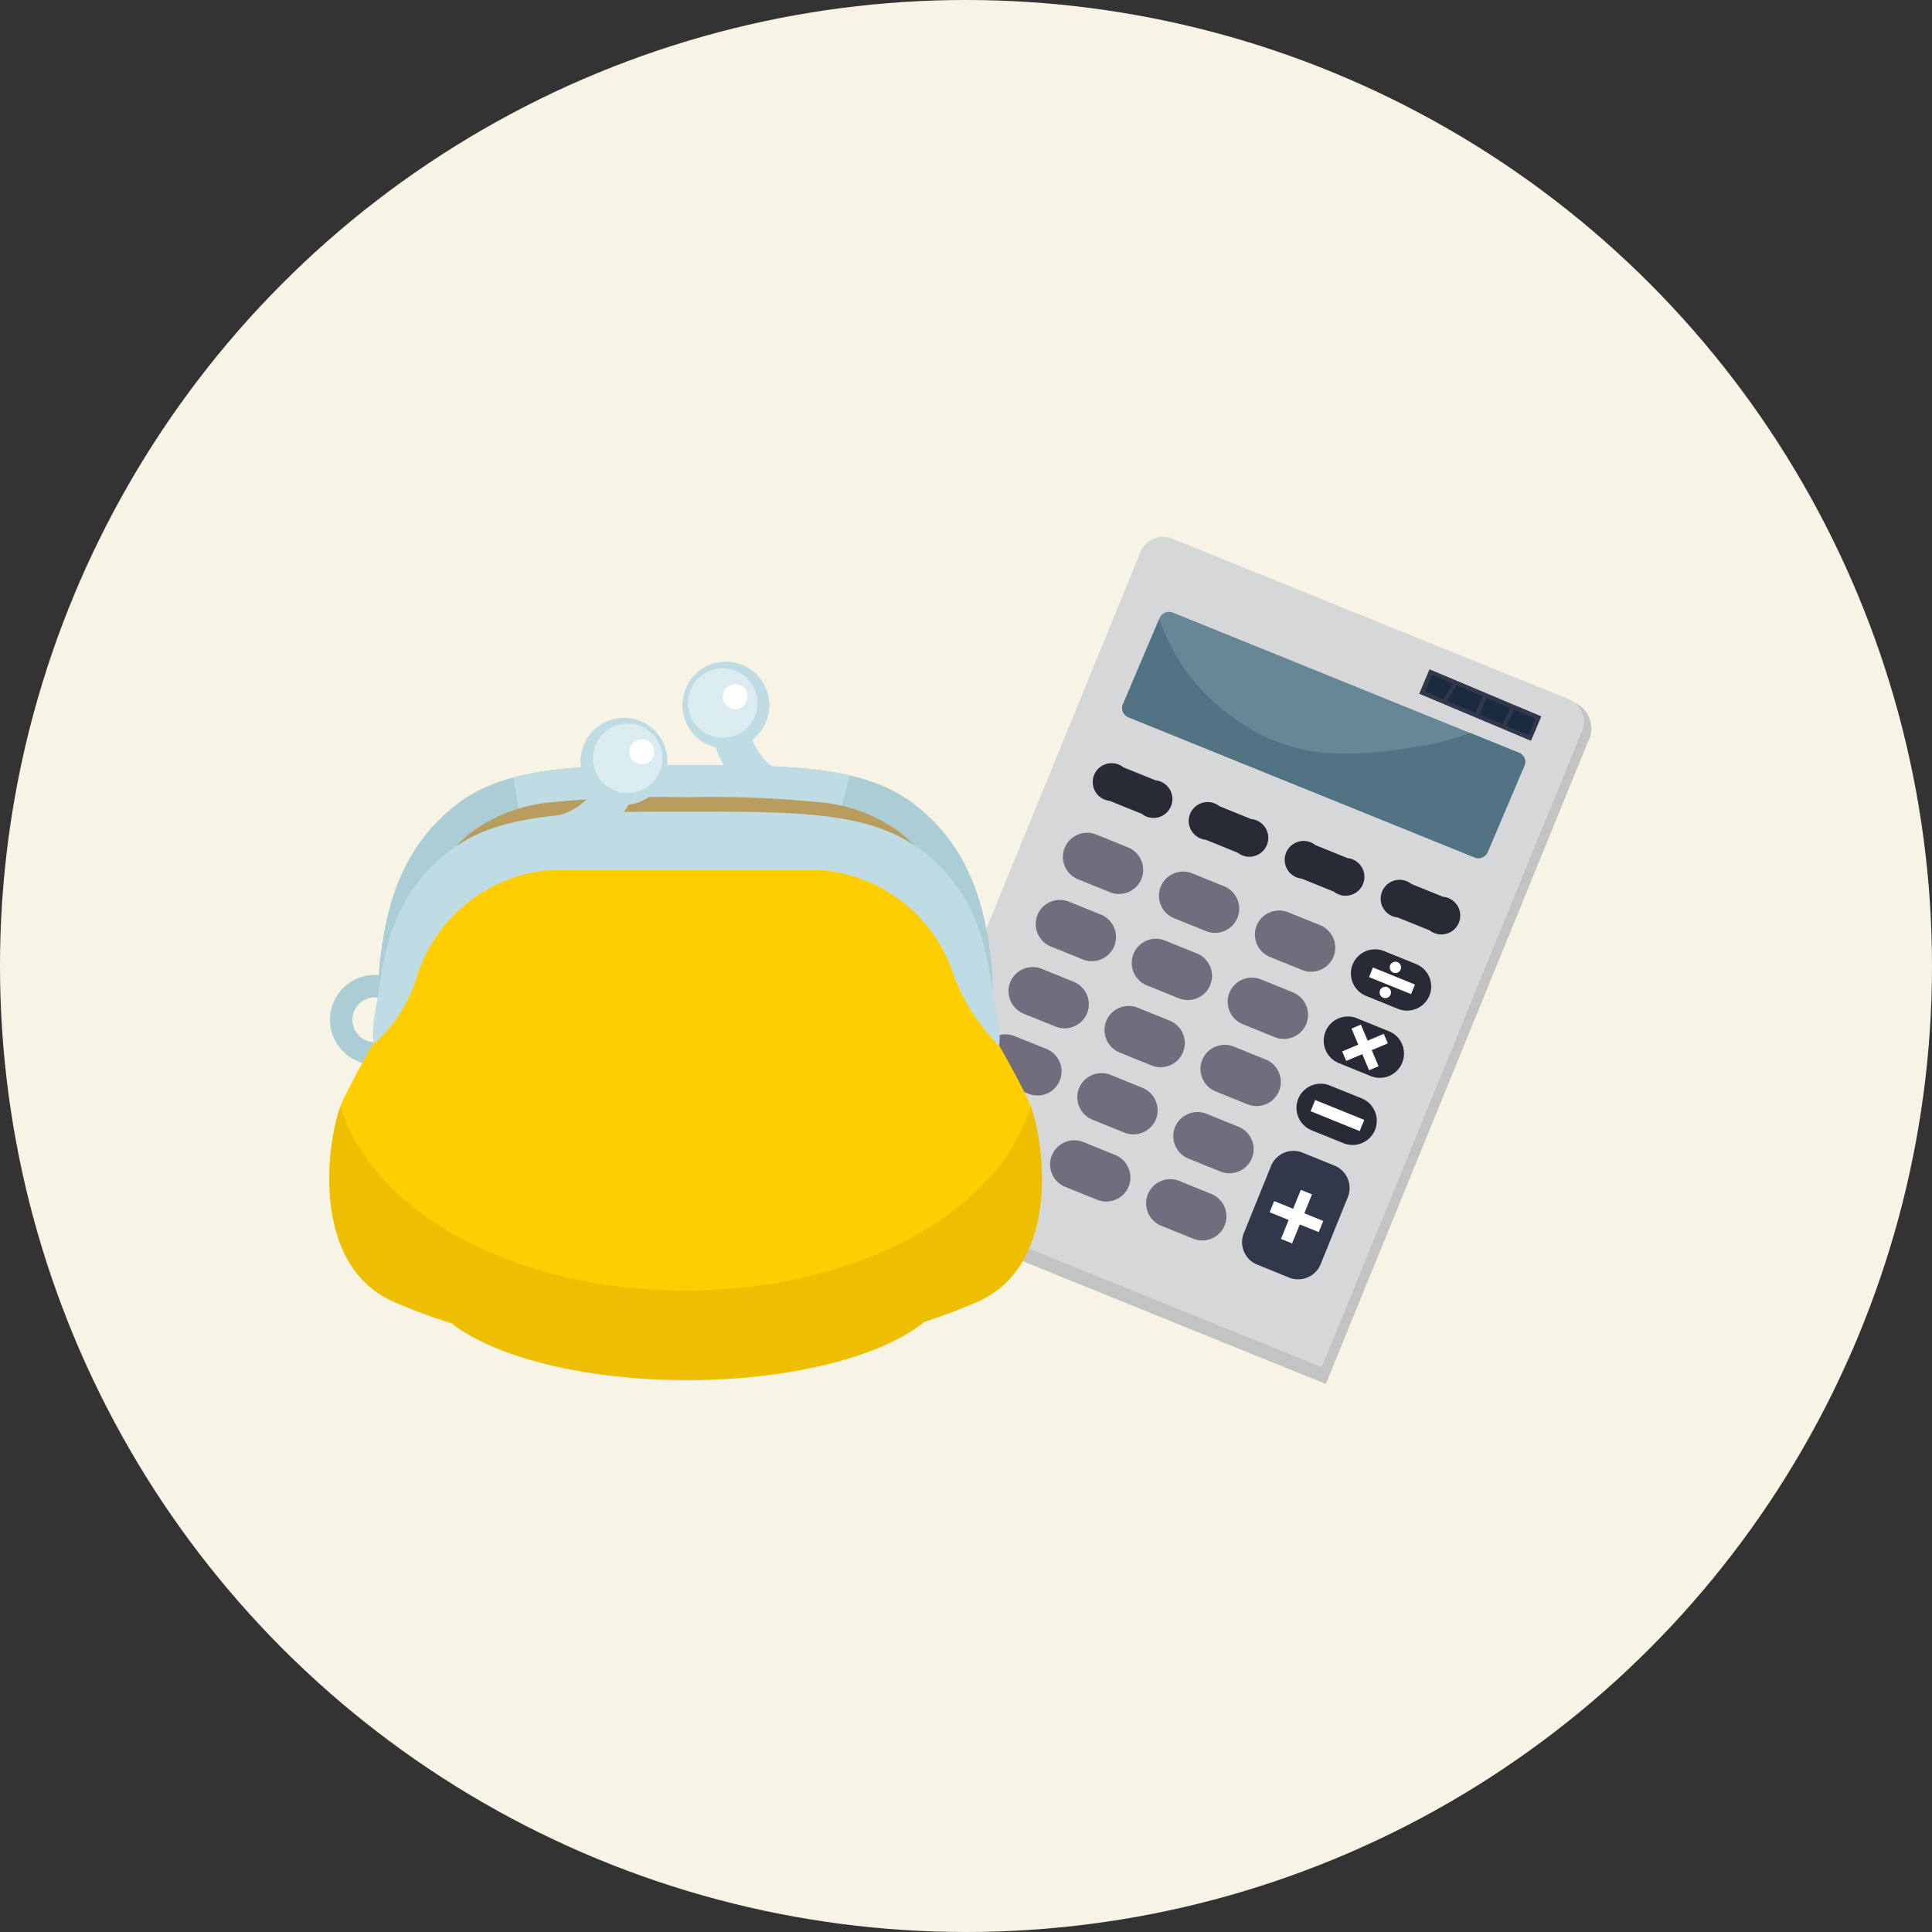 <svg xmlns="http://www.w3.org/2000/svg" xmlns:xlink="http://www.w3.org/1999/xlink" width="167" height="167" viewBox="0 0 167 167"><rect x="0" y="0" width="167" height="167" fill="#333333" stroke="none"/><defs><clipPath id="a"><circle cx="83.5" cy="83.5" r="83.5" transform="translate(0 0.095)" fill="#f7f3e5"/></clipPath></defs><g transform="translate(-232 -3793.095)"><circle cx="83.5" cy="83.5" r="83.5" transform="translate(232 3793.095)" fill="#f7f3e5"/><g transform="translate(232 3793)" clip-path="url(#a)"><g transform="translate(-45.457 -318.812)"><path d="M1831.977,873.939l-59.731,43.4,38.171,15.461,22.649-55.487A2.435,2.435,0,0,0,1831.977,873.939Z" transform="translate(-1650.357 -494.264)" fill="#c2c3c3"/><g transform="translate(121.533 365.31)"><g transform="translate(0 0)"><path d="M1759.614,421.626l22.514-55.017a2.09,2.09,0,0,1,2.72-1.146l34.3,13.885a2.1,2.1,0,0,1,1.152,2.723l-22.513,55.016Z" transform="translate(-1759.614 -365.31)" fill="#d6d7d8"/><path d="M1992.866,2097.34a2.093,2.093,0,0,0-1.145-2.717l-2.772-1.121a2.094,2.094,0,0,0-2.715,1.153h0a2.092,2.092,0,0,0,1.148,2.717l2.769,1.123a2.088,2.088,0,0,0,2.714-1.155Z" transform="translate(-1979.684 -2044.546)" fill="#726d7c"/><path d="M2286.7,2216.271a2.1,2.1,0,0,0-1.154-2.721l-2.769-1.124a2.1,2.1,0,0,0-2.718,1.154v0a2.1,2.1,0,0,0,1.153,2.721l2.764,1.116a2.094,2.094,0,0,0,2.723-1.147Z" transform="translate(-2265.214 -2160.113)" fill="#726d7c"/><path d="M2580.336,2335.25a2.091,2.091,0,0,0-1.147-2.716l-2.774-1.128a2.1,2.1,0,0,0-2.717,1.155l0,0a2.1,2.1,0,0,0,1.156,2.719l2.77,1.122a2.093,2.093,0,0,0,2.716-1.154Z" transform="translate(-2550.554 -2275.732)" fill="#726d7c"/><path d="M2876.49,2248.64a2.094,2.094,0,0,0-1.15-2.717l-2.769-1.122a2.093,2.093,0,0,0-2.72,1.149l-2.352,5.81a2.087,2.087,0,0,0,1.146,2.716l2.775,1.127a2.1,2.1,0,0,0,2.716-1.155Z" transform="translate(-2836.059 -2191.571)" fill="#33374b"/><path d="M2076.133,1891.793a2.089,2.089,0,0,0-1.147-2.714l-2.765-1.117a2.1,2.1,0,0,0-2.722,1.148h0a2.1,2.1,0,0,0,1.152,2.724l2.768,1.115a2.086,2.086,0,0,0,2.714-1.156Z" transform="translate(-2060.599 -1844.808)" fill="#726d7c"/><path d="M2369.892,2010.637a2.1,2.1,0,0,0-1.154-2.719l-2.768-1.124a2.1,2.1,0,0,0-2.719,1.156h0a2.1,2.1,0,0,0,1.154,2.72l2.764,1.117a2.1,2.1,0,0,0,2.723-1.151Z" transform="translate(-2346.054 -1960.288)" fill="#726d7c"/><path d="M2663.655,2129.691a2.094,2.094,0,0,0-1.148-2.714l-2.77-1.123a2.1,2.1,0,0,0-2.724,1.149h0a2.093,2.093,0,0,0,1.154,2.72l2.771,1.122a2.094,2.094,0,0,0,2.717-1.155Z" transform="translate(-2631.519 -2075.982)" fill="#726d7c"/><path d="M2159.378,1686.089a2.1,2.1,0,0,0-1.153-2.723l-2.77-1.122a2.1,2.1,0,0,0-2.718,1.154h0a2.1,2.1,0,0,0,1.155,2.72l2.77,1.122a2.093,2.093,0,0,0,2.715-1.152Z" transform="translate(-2141.489 -1644.904)" fill="#726d7c"/><path d="M2453.143,1805.123a2.1,2.1,0,0,0-1.152-2.722l-2.769-1.117a2.1,2.1,0,0,0-2.721,1.151h0a2.1,2.1,0,0,0,1.155,2.719l2.769,1.125a2.1,2.1,0,0,0,2.718-1.156Z" transform="translate(-2426.956 -1760.581)" fill="#726d7c"/><path d="M2746.929,1924.02a2.092,2.092,0,0,0-1.144-2.718l-2.771-1.121a2.1,2.1,0,0,0-2.724,1.15h0a2.1,2.1,0,0,0,1.152,2.722l2.77,1.123a2.1,2.1,0,0,0,2.716-1.156Z" transform="translate(-2712.446 -1876.119)" fill="#726d7c"/><path d="M3040.754,2042.951a2.1,2.1,0,0,0-1.15-2.723l-2.771-1.12a2.1,2.1,0,0,0-2.717,1.154h0a2.1,2.1,0,0,0,1.152,2.722l2.771,1.123a2.093,2.093,0,0,0,2.717-1.156Z" transform="translate(-2997.974 -1991.689)" fill="#282b36"/><path d="M2242.66,1480.489a2.1,2.1,0,0,0-1.144-2.718l-2.772-1.121a2.1,2.1,0,0,0-2.724,1.149h0a2.1,2.1,0,0,0,1.154,2.721l2.769,1.124a2.1,2.1,0,0,0,2.717-1.155Z" transform="translate(-2222.421 -1445.113)" fill="#726d7c"/><path d="M2536.431,1599.4a2.094,2.094,0,0,0-1.151-2.723l-2.767-1.117a2.083,2.083,0,0,0-2.717,1.157h0a2.087,2.087,0,0,0,1.148,2.715l2.77,1.123a2.086,2.086,0,0,0,2.718-1.155Z" transform="translate(-2507.894 -1560.666)" fill="#726d7c"/><path d="M2830.145,1718.381a2.1,2.1,0,0,0-1.152-2.723l-2.768-1.123a2.1,2.1,0,0,0-2.724,1.151h0a2.1,2.1,0,0,0,1.152,2.721l2.77,1.124a2.1,2.1,0,0,0,2.723-1.15Z" transform="translate(-2793.306 -1676.281)" fill="#726d7c"/><path d="M3124.08,1837.318a2.089,2.089,0,0,0-1.147-2.719l-2.771-1.121a2.08,2.08,0,0,0-2.714,1.157h0a2.089,2.089,0,0,0,1.146,2.716l2.775,1.13a2.088,2.088,0,0,0,2.711-1.162Z" transform="translate(-3078.95 -1791.864)" fill="#282b36"/><path d="M2325.87,1274.941a2.1,2.1,0,0,0-1.146-2.717l-2.77-1.123a2.1,2.1,0,0,0-2.719,1.153h0a2.091,2.091,0,0,0,1.148,2.718l2.77,1.121a2.093,2.093,0,0,0,2.716-1.152Z" transform="translate(-2303.281 -1245.372)" fill="#726d7c"/><path d="M2619.757,1393.784a2.089,2.089,0,0,0-1.148-2.718l-2.77-1.124a2.093,2.093,0,0,0-2.716,1.157h0a2.1,2.1,0,0,0,1.152,2.723l2.764,1.115a2.084,2.084,0,0,0,2.717-1.154Z" transform="translate(-2588.869 -1360.857)" fill="#726d7c"/><path d="M2913.486,1512.87a2.1,2.1,0,0,0-1.148-2.72l-2.774-1.125a2.1,2.1,0,0,0-2.719,1.151h0a2.092,2.092,0,0,0,1.15,2.716l2.771,1.123a2.1,2.1,0,0,0,2.721-1.146Z" transform="translate(-2874.297 -1476.576)" fill="#726d7c"/><path d="M3207.305,1631.729a2.1,2.1,0,0,0-1.152-2.722l-2.77-1.122a2.091,2.091,0,0,0-2.716,1.156h0a2.088,2.088,0,0,0,1.147,2.714l2.775,1.129a2.094,2.094,0,0,0,2.715-1.156Z" transform="translate(-3159.82 -1592.079)" fill="#282b36"/><path d="M2416.943,1065.1l-2.766-1.119a1.632,1.632,0,1,0-1.182,2.9l2.769,1.121a1.632,1.632,0,1,0,1.179-2.9Z" transform="translate(-2393.149 -1044.059)" fill="#282b36"/><path d="M2710.809,1184.06l-2.763-1.118a1.632,1.632,0,1,0-1.176,2.9l2.769,1.124a1.632,1.632,0,1,0,1.171-2.911Z" transform="translate(-2678.72 -1159.658)" fill="#282b36"/><path d="M3004.466,1303.029l-2.771-1.122a1.632,1.632,0,1,0-1.182,2.9l2.778,1.125a1.631,1.631,0,1,0,1.175-2.9Z" transform="translate(-2964.074 -1275.263)" fill="#282b36"/><path d="M3298.4,1421.9l-2.761-1.117a1.632,1.632,0,1,0-1.177,2.9l2.771,1.12a1.631,1.631,0,1,0,1.167-2.908Z" transform="translate(-3249.721 -1390.78)" fill="#282b36"/><g transform="translate(33.674 56.447)"><path d="M2989.124,2364.311l-.965-.389-1.716,4.239.963.39Z" transform="translate(-2985.468 -2363.922)" fill="#fff"/><path d="M2952.3,2398.316l-.391.965,4.242,1.718.391-.964Z" transform="translate(-2951.913 -2397.345)" fill="#fff"/></g><g transform="translate(39.941 42.16)"><path d="M3203.082,1858.071l-.808.35,1.521,3.6.819-.352Z" transform="translate(-3201.469 -1858.071)" fill="#fff"/><path d="M3173.786,1887.963l.346.821,3.6-1.518-.352-.823Z" transform="translate(-3173.786 -1885.642)" fill="#fff"/></g><g transform="translate(37.211 48.68)"><path d="M3077.516,2088.911l-.392.969,4.241,1.718.4-.968Z" transform="translate(-3077.123 -2088.911)" fill="#fff"/></g><g transform="translate(42.262 36.73)"><path d="M3256.3,1683.281l-.335.833,3.635,1.471.332-.831Z" transform="translate(-3255.965 -1682.787)" fill="#fff"/><path d="M3319.485,1666.1a.5.5,0,0,0,.279.64.489.489,0,1,0-.279-.64Z" transform="translate(-3317.66 -1665.797)" fill="#fff"/><path d="M3288.47,1742.639a.49.49,0,0,0,.909.369.49.49,0,1,0-.909-.369Z" transform="translate(-3287.517 -1740.17)" fill="#fff"/></g><path d="M2535.195,608.185a.845.845,0,0,0-.46-1.114L2504.8,594.949a.881.881,0,0,0-1.134.469l-3.173,7.461a.844.844,0,0,0,.46,1.114l29.937,12.122a.881.881,0,0,0,1.134-.469Z" transform="translate(-2479.501 -588.402)" fill="#678797"/><path d="M2534.734,629.142l-4.266-1.727a19.421,19.421,0,0,1-4.154,1.134c-3.495.59-7.152,1.035-10.649.214a15.31,15.31,0,0,1-4.791-2.085,18.77,18.77,0,0,1-3.985-3.41,15.733,15.733,0,0,1-1.553-2.09,20.522,20.522,0,0,1-1.089-2.072c-.223-.478-.446-.984-.631-1.506l-3.126,7.351a.844.844,0,0,0,.46,1.114l29.937,12.122a.881.881,0,0,0,1.134-.469l3.172-7.461A.845.845,0,0,0,2534.734,629.142Z" transform="translate(-2479.501 -610.474)" fill="#517384"/></g><rect width="2.293" height="10.481" transform="matrix(0.388, -0.922, 0.922, 0.388, 46.599, 13.565)" fill="#33374b"/><path d="M3429.92,788.878l-1.8-.76-.6,1.428,1.567.66C3429.367,789.767,3429.651,789.327,3429.92,788.878Z" transform="translate(-3380.408 -776.177)" fill="#1b2a3e"/><path d="M3497.183,821.238l.1-.2L3495,820.08c-.269.449-.552.89-.838,1.329l2.49,1.049C3496.817,822.047,3496.985,821.636,3497.183,821.238Z" transform="translate(-3445.171 -807.236)" fill="#1b2a3e"/><path d="M3597.28,859.943l-1.993-.839c-.056.114-.112.228-.166.342-.167.353-.314.714-.462,1.075l1.958.825A5.681,5.681,0,0,0,3597.28,859.943Z" transform="translate(-3542.832 -845.157)" fill="#1b2a3e"/><path d="M3675.722,893.554a5.9,5.9,0,0,1-.661,1.4l1.934.815.6-1.428Z" transform="translate(-3620.963 -878.635)" fill="#1b2a3e"/></g><path d="M1250.718,938.335l.324-3.157.015,0a5.222,5.222,0,0,1-2.018-.811,5.8,5.8,0,0,1-2.433-4.17l-3.137.482a8.852,8.852,0,0,0,3.977,6.438A8.157,8.157,0,0,0,1250.718,938.335Z" transform="translate(-1136.514 -548.934)" fill="#bfdce4"/><path d="M79.909,1706.134a3.876,3.876,0,1,1-3.876,3.876A3.876,3.876,0,0,1,79.909,1706.134Zm-1.938,3.876a1.938,1.938,0,1,0,1.938-1.938A1.938,1.938,0,0,0,77.971,1710.01Z" transform="translate(-2.05 -1302.955)" fill="#aacdd6"/><path d="M276.815,1081.181c-.508-3.916-1.523-9.4-6.6-13.313-4.372-3.372-10.687-3.394-19.8-3.394s-15.427.022-19.8,3.394c-5.077,3.916-6.092,9.4-6.6,13.313a26.872,26.872,0,0,0,.761,9.658l25.383-.261h.508l25.383.261A26.869,26.869,0,0,0,276.815,1081.181Z" transform="translate(-145.697 -679.419)" fill="#aacdd6"/><path d="M637.438,1072.818a45.684,45.684,0,0,0,2.729,10.133,37.7,37.7,0,0,0,2.2,4.747,20.335,20.335,0,0,0,1.96,2.95l6.729-.069h.508l10.714.11a10.916,10.916,0,0,0,.346-1.922,32.547,32.547,0,0,0,.022-4.3,49.034,49.034,0,0,1,.058-5.669c.077-.967.194-1.931.364-2.886.177-.993.427-1.97.641-2.955.391-1.8.728-3.62,1.19-5.408.19-.737.4-1.467.648-2.186-3.756-.88-8.428-.889-14.236-.889-6.161,0-11.043.01-14.911,1.059C636.9,1067.932,637.1,1070.392,637.438,1072.818Z" transform="translate(-546.584 -679.419)" fill="#bfdce4"/><path d="M332.727,1183.737h-.532l-23.47.241a23.242,23.242,0,0,1-.3-6.948,24.1,24.1,0,0,1,1.432-6.068,13.209,13.209,0,0,1,4.259-5.664,13.861,13.861,0,0,1,6.975-2.485,93.728,93.728,0,0,1,11.367-.412,93.727,93.727,0,0,1,11.367.412,13.862,13.862,0,0,1,6.975,2.485,13.209,13.209,0,0,1,4.259,5.664,24.107,24.107,0,0,1,1.432,6.068,23.125,23.125,0,0,1-.295,6.948Z" transform="translate(-227.741 -774.58)" fill="#b99d5f"/><path d="M1162.255,751.228a3.756,3.756,0,1,1-3.756-3.756A3.756,3.756,0,0,1,1162.255,751.228Z" transform="translate(-1050.294 -371.369)" fill="#bfdce4"/><circle cx="3.005" cy="3.005" r="3.005" transform="translate(103.681 379.676) rotate(-45)" fill="#dbecf0"/><path d="M1278.21,817.349a1.076,1.076,0,1,0,1.076-1.076A1.076,1.076,0,0,0,1278.21,817.349Z" transform="translate(-1170.274 -438.227)" fill="#fff"/><path d="M134.292,1267.095c-2.285-4.734-5.347-9.03-6.346-12.333-2.411-7.973-8.63-11.461-11.8-11.461H93.3c-3.173,0-9.392,3.488-11.8,11.461-1,3.3-4.061,7.6-6.346,12.333-1.371,2.842-3.173,14.326,4.442,17.565a49.023,49.023,0,0,0,4.909,1.821c3.721,2.908,11.434,4.906,20.347,4.906,9.043,0,16.853-2.057,20.508-5.036,1.4-.445,2.867-1,4.494-1.692C137.465,1281.421,135.664,1269.936,134.292,1267.095Z" transform="translate(-0.001 -853.194)" fill="#ffce00"/><g transform="translate(73.923 390.107)"><path d="M134.543,2107.277c-2.615,9.081-14.972,15.957-29.823,15.957s-27.208-6.876-29.823-15.957c-1.3,3.594-2.46,13.915,4.694,16.958a49.051,49.051,0,0,0,4.909,1.821c3.721,2.908,11.434,4.906,20.347,4.906,9.043,0,16.852-2.057,20.508-5.035,1.4-.445,2.867-1,4.494-1.691C137,2121.192,135.846,2110.872,134.543,2107.277Z" transform="translate(-73.923 -2082.876)" fill="#edbf00"/><path d="M458.794,1250.087c-2.928-4.679-7.232-6.785-9.7-6.785H426.252c-2.465,0-6.77,2.106-9.7,6.785,5.461-3.414,12.91-5.516,21.12-5.516S453.333,1246.672,458.794,1250.087Z" transform="translate(-406.877 -1243.301)" fill="#d92d1b"/></g><path d="M763.051,1051.971l-.324-3.157h-.015a5.219,5.219,0,0,0,2.018-.811,5.8,5.8,0,0,0,2.433-4.171l3.137.482a8.853,8.853,0,0,1-3.976,6.438A8.16,8.16,0,0,1,763.051,1051.971Z" transform="translate(-669.335 -659.36)" fill="#bfdce4"/><g transform="translate(77.711 389.063)"><path d="M223.614,1211.38h22.845a13.174,13.174,0,0,1,11.8,9.254,17.673,17.673,0,0,0,3.873,5.963c.222-1.49-.417-3.663-.7-5.546-.508-3.383-1.534-8.4-6.611-11.787-4.372-2.913-10.4-2.92-19.513-2.92s-15.627.007-20,2.92c-5.077,3.383-6.165,8.4-6.673,11.787-.283,1.883-.778,3.892-.556,5.382a12.754,12.754,0,0,0,3.729-5.8A13.174,13.174,0,0,1,223.614,1211.38Z" transform="translate(-208.027 -1206.344)" fill="#bfdce4"/></g><g transform="translate(95.64 380.959)"><path d="M842.854,923.144a3.756,3.756,0,1,0,3.756-3.756A3.756,3.756,0,0,0,842.854,923.144Z" transform="translate(-842.854 -919.388)" fill="#bfdce4"/><circle cx="3.005" cy="3.005" r="3.005" transform="translate(0.814 0.772) rotate(-5.204)" fill="#dbecf0"/><path d="M992.085,986.4a1.076,1.076,0,1,0,1.076-1.076A1.076,1.076,0,0,0,992.085,986.4Z" transform="translate(-987.87 -983.467)" fill="#fff"/></g></g></g></g></svg>